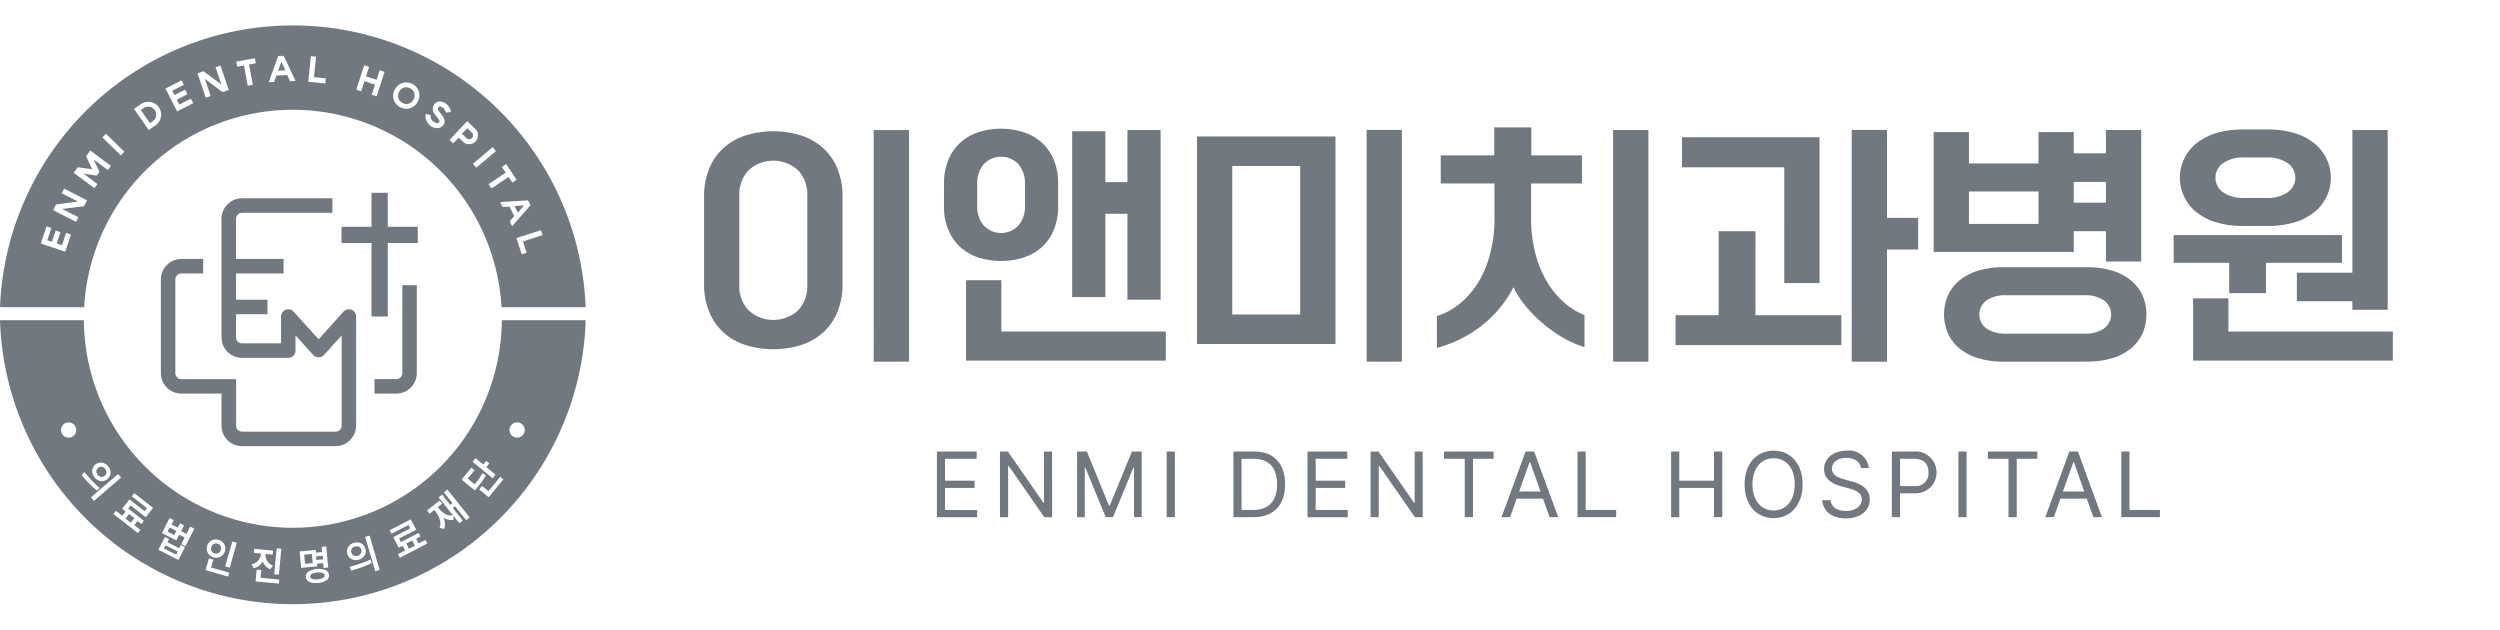 <svg xmlns="http://www.w3.org/2000/svg" xmlns:xlink="http://www.w3.org/1999/xlink" width="254" height="64" viewBox="0 0 254 64">
  <defs>
    <clipPath id="clip-path">
      <rect id="사각형_17681" data-name="사각형 17681" width="254" height="64" transform="translate(208 6045)" fill="#fff" stroke="#707070" stroke-width="1"/>
    </clipPath>
    <clipPath id="clip-path-2">
      <rect id="사각형_20786" data-name="사각형 20786" width="243.113" height="58.778" fill="#72787f"/>
    </clipPath>
  </defs>
  <g id="pooter_logo" transform="translate(-208 -6045)" clip-path="url(#clip-path)">
    <g id="그룹_34394" data-name="그룹 34394" transform="translate(208 6047.611)">
      <g id="그룹_34394-2" data-name="그룹 34394" transform="translate(0 0)" clip-path="url(#clip-path-2)">
        <path id="패스_130318" data-name="패스 130318" d="M19.62,12.2a2.09,2.09,0,0,0-2.088,2.087V26.324a2.089,2.089,0,0,0,2.088,2.087h4.693a.736.736,0,0,0,.737-.736V26.127l1.8,1.991a.759.759,0,0,0,1.094,0l1.8-1.991v9.167a.615.615,0,0,1-.614.614h-9.5a.614.614,0,0,1-.614-.614V30.57H13.457a.614.614,0,0,1-.614-.612V20.45a.614.614,0,0,1,.614-.612h2.213V18.363H13.457a2.089,2.089,0,0,0-2.085,2.087v9.507a2.088,2.088,0,0,0,2.085,2.085h4.075v3.251a2.089,2.089,0,0,0,2.088,2.087h9.5a2.09,2.09,0,0,0,2.088-2.087V24.213a.738.738,0,0,0-1.285-.494L27.4,26.526l-2.535-2.807a.735.735,0,0,0-1.282.494v2.725H19.62a.613.613,0,0,1-.614-.614V23.979h3.2V22.506h-3.2V19.838h4.831V18.363H19.007V14.289a.614.614,0,0,1,.614-.614H28.8V12.2Z" transform="translate(4.972 5.336)" fill="#72787f"/>
        <path id="패스_130319" data-name="패스 130319" d="M29.3,27.271a.613.613,0,0,1-.612.612H26.472v1.475h2.215a2.088,2.088,0,0,0,2.085-2.087V18.346H29.3Z" transform="translate(11.575 8.022)" fill="#72787f"/>
        <path id="패스_130320" data-name="패스 130320" d="M28.842,15.264V11.813H27.191v3.451h-3.05v1.65h3.05v7.469h1.651V16.914h3.05v-1.65Z" transform="translate(10.556 5.166)" fill="#72787f"/>
        <path id="패스_130321" data-name="패스 130321" d="M28.6,5.949a.836.836,0,0,0,.438.1.743.743,0,0,0,.4-.139.948.948,0,0,0,.385-.76.767.767,0,0,0-.122-.4.912.912,0,0,0-.776-.394.749.749,0,0,0-.4.138.883.883,0,0,0-.283.333.9.9,0,0,0-.1.427.74.74,0,0,0,.124.4.834.834,0,0,0,.336.295" transform="translate(12.303 1.904)" fill="#72787f"/>
        <path id="패스_130322" data-name="패스 130322" d="M37.346,12.71l-.973.05.331.671Z" transform="translate(15.904 5.558)" fill="#72787f"/>
        <path id="패스_130323" data-name="패스 130323" d="M33.3,8.361a.371.371,0,0,0,.206-.01.381.381,0,0,0,.175-.106.374.374,0,0,0,.1-.178.4.4,0,0,0-.111-.375L33.2,7.243l-.546.576.471.447a.364.364,0,0,0,.18.095" transform="translate(14.277 3.167)" fill="#72787f"/>
        <path id="패스_130324" data-name="패스 130324" d="M20,2.545l-.344.911.747-.033Z" transform="translate(8.593 1.113)" fill="#72787f"/>
        <path id="패스_130325" data-name="패스 130325" d="M11.171,7.2a.8.8,0,0,0,.27-.321.827.827,0,0,0,.076-.411.793.793,0,0,0-.141-.4.775.775,0,0,0-.323-.27.83.83,0,0,0-.412-.072.784.784,0,0,0-.394.142l-.29.2L10.881,7.4Z" transform="translate(4.354 2.504)" fill="#72787f"/>
        <rect id="사각형_20782" data-name="사각형 20782" width="0.48" height="0.765" transform="translate(17.018 51.408) rotate(-63.098)" fill="#72787f"/>
        <path id="패스_130326" data-name="패스 130326" d="M15.054,37.483a.516.516,0,0,0,.229.135.507.507,0,0,0,.266.007.474.474,0,0,0,.227-.125.515.515,0,0,0,.137-.234.568.568,0,0,0,.013-.285.472.472,0,0,0-.125-.227.529.529,0,0,0-.231-.134.54.54,0,0,0-.266-.01.446.446,0,0,0-.226.128.571.571,0,0,0-.139.247.516.516,0,0,0-.009.272.48.48,0,0,0,.125.226" transform="translate(6.522 16.003)" fill="#72787f"/>
        <rect id="사각형_20783" data-name="사각형 20783" width="0.601" height="0.677" transform="matrix(0.616, -0.788, 0.788, 0.616, 12.75, 50.083)" fill="#72787f"/>
        <path id="패스_130327" data-name="패스 130327" d="M24.984,37.671a.474.474,0,0,0,.229.115.6.6,0,0,0,.279-.016.571.571,0,0,0,.236-.134.468.468,0,0,0,.131-.22.521.521,0,0,0-.144-.5.444.444,0,0,0-.229-.111.6.6,0,0,0-.269.017.616.616,0,0,0-.244.132.446.446,0,0,0-.134.216.5.5,0,0,0,.007.269.488.488,0,0,0,.138.227" transform="translate(10.854 16.092)" fill="#72787f"/>
        <path id="패스_130328" data-name="패스 130328" d="M11.588,37.049l1.252.637L13,37.368l-1.252-.637Z" transform="translate(5.067 16.061)" fill="#72787f"/>
        <path id="패스_130329" data-name="패스 130329" d="M6.954,32.021a.562.562,0,0,0,.22.16.48.48,0,0,0,.254.029.492.492,0,0,0,.239-.115.5.5,0,0,0,.152-.223.446.446,0,0,0,.006-.253.582.582,0,0,0-.128-.237.618.618,0,0,0-.221-.168.443.443,0,0,0-.252-.032.482.482,0,0,0-.241.118.475.475,0,0,0-.149.22.455.455,0,0,0-.009.256.567.567,0,0,0,.129.246" transform="translate(2.978 13.632)" fill="#72787f"/>
        <path id="패스_130330" data-name="패스 130330" d="M21.507,37.417l.086.928.773-.07-.086-.928Z" transform="translate(9.404 16.33)" fill="#72787f"/>
        <path id="패스_130331" data-name="패스 130331" d="M23.024,37.471l-.683.063.034.362.681-.063Z" transform="translate(9.769 16.384)" fill="#72787f"/>
        <path id="패스_130332" data-name="패스 130332" d="M28.719,36.7l.276.533.6-.312-.276-.533Z" transform="translate(12.557 15.909)" fill="#72787f"/>
        <path id="패스_130333" data-name="패스 130333" d="M23.3,38.753a.554.554,0,0,0-.263-.095,1.86,1.86,0,0,0-.4,0,1.819,1.819,0,0,0-.4.075.535.535,0,0,0-.24.141.244.244,0,0,0-.068.194.25.25,0,0,0,.1.185.586.586,0,0,0,.262.1,1.714,1.714,0,0,0,.407,0,1.626,1.626,0,0,0,.394-.079.583.583,0,0,0,.24-.142.261.261,0,0,0,.069-.2.252.252,0,0,0-.1-.18" transform="translate(9.587 16.899)" fill="#72787f"/>
        <path id="패스_130334" data-name="패스 130334" d="M29.754,41.906A21.231,21.231,0,0,1,8.523,20.817H0a29.767,29.767,0,0,0,59.506,0H50.985A21.232,21.232,0,0,1,29.754,41.906m-8.708,1.858a.938.938,0,0,1,.249-.424.878.878,0,0,1,.415-.224.971.971,0,0,1,.492.019.991.991,0,0,1,.428.246.871.871,0,0,1,.236.411.94.94,0,0,1-.014.492.916.916,0,0,1-.249.421.879.879,0,0,1-.417.223.863.863,0,0,1-.21.024.989.989,0,0,1-.285-.042.943.943,0,0,1-.425-.247.885.885,0,0,1-.233-.411.937.937,0,0,1,.013-.487M9.41,35.894a.875.875,0,0,1,1.16-.546,1.047,1.047,0,0,1,.41.3,1.026,1.026,0,0,1,.23.443.881.881,0,0,1-.019.466.916.916,0,0,1-.694.6.75.75,0,0,1-.139.011.884.884,0,0,1-.323-.062,1.1,1.1,0,0,1-.64-.743.872.872,0,0,1,.016-.467m-2.44-3.142a.775.775,0,1,1,.776-.775.775.775,0,0,1-.776.775m1.337,3.83-.017-.02.276-.315.023.027c.28.325.543.619.783.875a8.372,8.372,0,0,0,.727.694l.024.022-.259.272-.022-.017a7.269,7.269,0,0,1-.765-.688c-.244-.252-.5-.538-.772-.849m.936,2.233,2.752-2.371.308.358-2.752,2.37Zm5.565,2.018-1.531-1.2-.25.319L14.617,41.2l-.25.321-.392-.308-.331.425.617.483-.254.326-2.478-1.937.254-.326.645.5.332-.424-.356-.279.253-.323.5-.634,1.534,1.2.241-.308-1.538-1.2.25-.321,1.906,1.489Zm3.32,4.342-2.034-1.033.665-1.308.42.214-.165.325,1.2.608.165-.325.417.211Zm.711-1.393-.42-.214.345-.678-.552-.28-.293.578-1.467-.746.775-1.525.424.216-.221.435.627.318.221-.434.417.211-.3.582.552.28.378-.742.42.213Zm4.338,3.083-2.291-.66.341-1.186.45.128-.229.793,1.843.53Zm.161-.908-.456-.131.727-2.53.456.132Zm2.43.07-.211-.408.039-.009a1.261,1.261,0,0,0,.467-.217,1.181,1.181,0,0,0,.313-.359,1.128,1.128,0,0,0,.137-.441l.007-.073-.72-.068.039-.41,1.906.183-.04.408L27,44.566l-.007.072a1,1,0,0,0,.052.433,1.088,1.088,0,0,0,.24.388,1.27,1.27,0,0,0,.412.287l.036.016-.282.361-.022-.01a1.413,1.413,0,0,1-.494-.365,1.356,1.356,0,0,1-.241-.412,1.515,1.515,0,0,1-.339.4,1.421,1.421,0,0,1-.559.283Zm2.576,1.554-2.374-.226.017-.177,0-.035.095-.986.466.043-.076.789,1.907.181Zm-.01-.91-.473-.046.25-2.632.473.046ZM48.319,34.837l.778.642.3-.368.319.263-.3.369.934.772-.3.364L48.018,35.2ZM30.442,44.312l1.638-.151.026.279.621-.057-.049-.535.469-.043.2,2.143-.47.043-.045-.494-.621.057.024.275-1.638.151Zm2.714,2.939a1.723,1.723,0,0,1-.839.263c-.086.007-.171.012-.25.012a1.473,1.473,0,0,1-.624-.116.591.591,0,0,1-.368-.5.583.583,0,0,1,.272-.553,2.085,2.085,0,0,1,1.712-.157.6.6,0,0,1,.1,1.056m2.119-3.169a.867.867,0,0,1,.241-.4,1.049,1.049,0,0,1,.443-.25,1.031,1.031,0,0,1,.5-.024.877.877,0,0,1,.417.21.916.916,0,0,1,.256.88.876.876,0,0,1-.239.4,1.012,1.012,0,0,1-.434.246,1.1,1.1,0,0,1-.313.047.941.941,0,0,1-.193-.02.889.889,0,0,1-.676-1.088m2.462,1.409a6.988,6.988,0,0,1-.944.411c-.328.116-.7.234-1.092.351l-.026.007-.172-.381.034-.01c.411-.121.789-.239,1.122-.351a8.641,8.641,0,0,0,.933-.374l.03-.014.139.348Zm.384.835L37.1,42.839l.453-.132,1.016,3.488Zm2.5-1.374-.19-.368.727-.377-.247-.477-.4.207-.559-1.079,1.729-.894-.18-.348-1.732.9-.187-.361,2.147-1.111.552,1.065L40.55,43l.187.361,1.794-.928.187.361-.441.229.247.479.7-.361.19.368Zm6.741-3.819-1.13-1.408L46,39.9l1.023,1.276-.349.28-.624-.778.023.431-.027,0a1.385,1.385,0,0,1-.918-.185l-.073-.045c.022.053.042.1.059.157a1.49,1.49,0,0,1,.016.97l-.009.027-.46-.116.011-.032a1.264,1.264,0,0,0,.012-.809,2.547,2.547,0,0,0-.474-.864l-.088-.111-.473.378-.259-.323,1.263-1.012.259.323-.433.346.089.111a2.213,2.213,0,0,0,.688.588,1.157,1.157,0,0,0,.756.126h.009L44.562,38.82l.349-.28.834,1.039.224-.178L45.1,38.311l.356-.286,2.261,2.823Zm.887-3.01L46.9,37.009l1-1.212.319.263-.7.849.707.584c.2-.239.345-.43.444-.569A4.219,4.219,0,0,0,49,36.382l.016-.03.345.221-.013.024A5.177,5.177,0,0,1,49,37.17c-.129.184-.318.425-.561.719ZM52.537,31.2a.775.775,0,1,1-.775.776.776.776,0,0,1,.775-.776m-2.892,7.607-.962-.793.3-.361.644.533,1.2-1.452.315.262Z" transform="translate(0 9.102)" fill="#72787f"/>
        <path id="패스_130335" data-name="패스 130335" d="M29.753,8.543A21.232,21.232,0,0,1,50.951,28.6H59.5A29.772,29.772,0,0,0,0,28.6h8.55a21.233,21.233,0,0,1,21.2-20.058M55.124,21.276l-1.991.644.372,1.15-.5.161-.535-1.653,2.486-.8Zm-1.232-3.03-1.864,2.13-.244-.5.46-.522-.481-.979-.694.046-.247-.5,2.827-.175Zm-2.9-3.9.43-.289L52.49,15.65l-.431.289-.385-.573-1.739,1.168L49.64,16.1l1.741-1.168Zm-.607-1.6-2,1.683-.338-.4,2-1.683Zm-2.1-2.262a.865.865,0,0,1,.246.4A.907.907,0,0,1,47.918,12a.938.938,0,0,1-.259.037.987.987,0,0,1-.2-.023.855.855,0,0,1-.412-.223l-.44-.417-.558.588-.381-.361,1.8-1.9Zm-5.03-1.5.009-.03.5.142-.01.03a.417.417,0,0,0-.007.126.689.689,0,0,0,.049.184.915.915,0,0,0,.145.233.771.771,0,0,0,.21.154c.027.011.06.024.1.037a.664.664,0,0,0,.109.032.375.375,0,0,0,.1,0,.313.313,0,0,0,.086-.026.175.175,0,0,0,.082-.079.171.171,0,0,0,.019-.109.37.37,0,0,0-.066-.148,3.433,3.433,0,0,0-.241-.312l-.118-.147a1.207,1.207,0,0,1-.191-.329,1.083,1.083,0,0,1-.047-.157.934.934,0,0,1-.016-.112.761.761,0,0,1,.083-.368.676.676,0,0,1,.253-.286.718.718,0,0,1,.427-.115.947.947,0,0,1,.414.119,1.522,1.522,0,0,1,.326.25,1.21,1.21,0,0,1,.254.369,1.028,1.028,0,0,1,.092.3l0,.032-.52.053,0-.032a.329.329,0,0,0-.047-.128.726.726,0,0,0-.147-.231.933.933,0,0,0-.206-.161.488.488,0,0,0-.168-.055.255.255,0,0,0-.152.039.182.182,0,0,0-.063.072.214.214,0,0,0-.026.108.367.367,0,0,0,.027.129.752.752,0,0,0,.04.068c.016.024.039.056.066.092l.011.014h0l.109.135a3.545,3.545,0,0,1,.3.421,1.146,1.146,0,0,1,.121.292.658.658,0,0,1,0,.249.647.647,0,0,1-.114.254.771.771,0,0,1-.227.207.9.9,0,0,1-.253.093.809.809,0,0,1-.158.014.918.918,0,0,1-.138-.01,1.482,1.482,0,0,1-.206-.053,1.106,1.106,0,0,1-.171-.073,1.169,1.169,0,0,1-.336-.253,1.448,1.448,0,0,1-.234-.365,1.091,1.091,0,0,1-.091-.377,1.013,1.013,0,0,1,.026-.3M40.105,6.509a1.37,1.37,0,0,1,.453-.523,1.255,1.255,0,0,1,.637-.22,1.375,1.375,0,0,1,1.214.615,1.261,1.261,0,0,1,.2.644A1.437,1.437,0,0,1,42,8.222a1.256,1.256,0,0,1-.638.22l-.08,0a1.4,1.4,0,0,1-1.134-.618,1.239,1.239,0,0,1-.2-.644,1.38,1.38,0,0,1,.154-.674M37,4.02l.5.162-.312.964,1.071.346.312-.963.5.16-.806,2.486-.5-.161L38.1,5.986l-1.071-.348-.333,1.029-.5-.161Zm-5.418-.927.526.052L31.9,5.227l1.2.121-.052.519-1.728-.174Zm-3.311-.01.555-.026,1.2,2.563-.553.024-.295-.63-1.091.049-.236.654-.556.026Zm-2.38.224.093.509-.68.125L25.685,6l-.519.095-.379-2.061-.69.126-.092-.509Zm-5.21,1.324.013.01,1.791,1.327L21.9,4.221l.5-.17.838,2.475-.64.217L20.813,5.4l.592,1.749-.5.17-.838-2.475Zm-2.238.918.236.46-1.177.6.224.438L18.805,6.5l.237.463-1.078.553.257.5,1.177-.6.237.46L18,8.714l-1.19-2.327ZM14.321,7.964a1.289,1.289,0,0,1,.635-.229,1.3,1.3,0,0,1,1.184.556,1.286,1.286,0,0,1,.229.638,1.317,1.317,0,0,1-.121.663,1.267,1.267,0,0,1-.435.517l-.7.49L13.617,8.454Zm-3.559,3.015L12.638,12.8l-.365.375L10.4,11.356Zm-2.854,3.4,1.462.208-.622-1.335.425-.572,2.1,1.559-.315.424L9.531,13.6,10.1,14.86l-.276.371-1.351-.206L9.9,16.081l-.313.421-2.1-1.559ZM6.624,22.96l-2.478-.831.585-1.746.492.165L4.8,21.8l.467.157.385-1.148.494.165-.385,1.148.535.18.421-1.255.49.164Zm1.342-3.505-.24.473L5.4,18.745l.295-.582.016,0,2.208-.3-1.643-.836.239-.471.027.014,2.3,1.17-.306.6-2.213.28Z" transform="translate(0.001 0)" fill="#72787f"/>
        <path id="패스_130336" data-name="패스 130336" d="M66.228,30.1h4.043v.737H67.057v2.228h3V33.8h-3v2.239h3.26v.737H66.228Z" transform="translate(28.958 13.163)" fill="#72787f"/>
        <path id="패스_130337" data-name="패스 130337" d="M75.985,36.773h-.792l-3.61-5.194h-.065v5.194h-.829V30.1h.8l3.61,5.2h.065V30.1h.819Z" transform="translate(30.908 13.163)" fill="#72787f"/>
        <path id="패스_130338" data-name="패스 130338" d="M77.133,30.1l2.246,5.489h.083L81.711,30.1h.995v6.669h-.783V31.734h-.063l-2.073,5.039h-.737l-2.073-5.039h-.055v5.039h-.783V30.1Z" transform="translate(33.292 13.163)" fill="#72787f"/>
        <rect id="사각형_20784" data-name="사각형 20784" width="0.829" height="6.669" transform="translate(118.536 43.267)" fill="#72787f"/>
        <path id="패스_130339" data-name="패스 130339" d="M87.19,36.773V30.1h2.154c1.949,0,3.1,1.248,3.1,3.326s-1.147,3.343-3.178,3.343Zm2.016-.737c1.636,0,2.423-.989,2.423-2.606s-.788-2.588-2.34-2.588H88.018v5.194Z" transform="translate(38.124 13.163)" fill="#72787f"/>
        <path id="패스_130340" data-name="패스 130340" d="M92.428,30.1h4.043v.737H93.257v2.228h3V33.8h-3v2.239h3.261v.737h-4.09Z" transform="translate(40.414 13.163)" fill="#72787f"/>
        <path id="패스_130341" data-name="패스 130341" d="M102.185,36.773h-.792l-3.61-5.194h-.065v5.194h-.829V30.1h.8l3.61,5.2h.065V30.1h.819Z" transform="translate(42.364 13.163)" fill="#72787f"/>
        <path id="패스_130342" data-name="패스 130342" d="M102.082,30.1h5.029v.737H105.02v5.932h-.838V30.841h-2.1Z" transform="translate(44.635 13.163)" fill="#72787f"/>
        <path id="패스_130343" data-name="패스 130343" d="M106.145,36.771l2.44-6.667h.875l2.442,6.667h-.875l-.668-1.878H107.68l-.668,1.878Zm3.961-2.606-1.059-2.984h-.055l-1.059,2.984Z" transform="translate(46.412 13.163)" fill="#72787f"/>
        <path id="패스_130344" data-name="패스 130344" d="M111.517,30.1h.829v5.932h3.094v.737h-3.924Z" transform="translate(48.76 13.163)" fill="#72787f"/>
        <path id="패스_130345" data-name="패스 130345" d="M118.133,30.1h.829v2.965h3.527V30.1h.839v6.669h-.839V33.8h-3.527v2.977h-.829Z" transform="translate(51.653 13.163)" fill="#72787f"/>
        <path id="패스_130346" data-name="패스 130346" d="M126.274,36.893c-1.713,0-2.952-1.318-2.948-3.428s1.235-3.425,2.948-3.425,2.952,1.317,2.948,3.425-1.239,3.428-2.948,3.428m0-.775c1.207,0,2.141-.934,2.147-2.653s-.94-2.652-2.147-2.652-2.142.93-2.146,2.652.94,2.649,2.146,2.653" transform="translate(53.924 13.135)" fill="#72787f"/>
        <path id="패스_130347" data-name="패스 130347" d="M131.264,30.776c-.884,0-1.46.46-1.465,1.1,0,.7.783.963,1.289,1.087l.664.184c.713.184,1.889.6,1.889,1.843,0,1.088-.875,1.929-2.423,1.933-1.437,0-2.325-.744-2.4-1.851h.848c.069.747.765,1.1,1.557,1.1.921,0,1.613-.469,1.613-1.2,0-.65-.618-.9-1.318-1.1l-.819-.22c-1.046-.3-1.7-.839-1.695-1.742-.006-1.128,1-1.87,2.294-1.87a2.022,2.022,0,0,1,2.255,1.769h-.811c-.068-.654-.675-1.032-1.473-1.032" transform="translate(56.324 13.135)" fill="#72787f"/>
        <path id="패스_130348" data-name="패스 130348" d="M133.738,30.1H136a2.128,2.128,0,1,1,.009,4.246h-1.446v2.422h-.829Zm2.238,3.508a1.3,1.3,0,0,0,1.483-1.391c0-.8-.42-1.381-1.492-1.381h-1.4v2.772Z" transform="translate(58.477 13.163)" fill="#72787f"/>
        <rect id="사각형_20785" data-name="사각형 20785" width="0.829" height="6.669" transform="translate(198.975 43.267)" fill="#72787f"/>
        <path id="패스_130349" data-name="패스 130349" d="M140.521,30.1h5.029v.737h-2.091v5.932h-.838V30.841h-2.1Z" transform="translate(61.443 13.163)" fill="#72787f"/>
        <path id="패스_130350" data-name="패스 130350" d="M144.584,36.771l2.44-6.667h.875l2.442,6.667h-.875l-.668-1.878h-2.679l-.668,1.878Zm3.961-2.606-1.059-2.984h-.055l-1.059,2.984Z" transform="translate(63.219 13.163)" fill="#72787f"/>
        <path id="패스_130351" data-name="패스 130351" d="M149.956,30.1h.829v5.932h3.094v.737h-3.924Z" transform="translate(65.568 13.163)" fill="#72787f"/>
        <path id="패스_130352" data-name="패스 130352" d="M49.77,14.173a7.485,7.485,0,0,1,.5-2.82,5.743,5.743,0,0,1,1.424-2.1,6.168,6.168,0,0,1,2.226-1.305,9.54,9.54,0,0,1,5.772,0A6.174,6.174,0,0,1,61.92,9.257a5.758,5.758,0,0,1,1.423,2.1,7.485,7.485,0,0,1,.5,2.82v8.8a7.474,7.474,0,0,1-.5,2.82,5.733,5.733,0,0,1-1.423,2.1A6.153,6.153,0,0,1,59.693,29.2a9.511,9.511,0,0,1-5.772,0,6.147,6.147,0,0,1-2.226-1.305,5.719,5.719,0,0,1-1.424-2.1,7.475,7.475,0,0,1-.5-2.82Zm10.49-.1a3.614,3.614,0,0,0-.936-2.609,3.735,3.735,0,0,0-5.035,0,3.608,3.608,0,0,0-.936,2.609v9.013a3.612,3.612,0,0,0,.936,2.61,3.735,3.735,0,0,0,5.035,0,3.618,3.618,0,0,0,.936-2.61Zm6.746-6.695h3.585V30.909H67.007Z" transform="translate(21.762 3.224)" fill="#72787f"/>
        <path id="패스_130353" data-name="패스 130353" d="M66.733,12.844a6.152,6.152,0,0,1,.421-2.347,4.955,4.955,0,0,1,1.173-1.739,5.118,5.118,0,0,1,1.82-1.094,7.564,7.564,0,0,1,4.757,0,5.082,5.082,0,0,1,1.831,1.094A4.917,4.917,0,0,1,77.908,10.5a6.125,6.125,0,0,1,.423,2.347v2.318a6.128,6.128,0,0,1-.423,2.346,4.936,4.936,0,0,1-1.173,1.741A5.059,5.059,0,0,1,74.9,20.34a7.591,7.591,0,0,1-4.757,0,5.1,5.1,0,0,1-1.82-1.092,4.974,4.974,0,0,1-1.173-1.741,6.155,6.155,0,0,1-.421-2.346Zm2.241,9.829h3.584v5.219H89.268v2.952H68.974Zm1.134-7.538a2.916,2.916,0,0,0,.658,1.978,2.424,2.424,0,0,0,3.531,0,2.917,2.917,0,0,0,.66-1.978V12.868a2.921,2.921,0,0,0-.66-1.976,2.421,2.421,0,0,0-3.531,0,2.92,2.92,0,0,0-.658,1.976Zm9.645-7.59h3.375v5.167h2.239v-5.3H88.74V24.649H85.367V15.926H83.128v8.46H79.753Z" transform="translate(29.179 3.183)" fill="#72787f"/>
        <path id="패스_130354" data-name="패스 130354" d="M84.613,8.033H98.688V29.117H84.613Zm10.489,3H88.2V26.113H95.1Zm6.748-3.664h3.585V30.909H101.85Z" transform="translate(36.997 3.224)" fill="#72787f"/>
        <path id="패스_130355" data-name="패스 130355" d="M101.576,26.35a6.779,6.779,0,0,0,2.371-1.291,8.6,8.6,0,0,0,1.858-2.175A10.7,10.7,0,0,0,107,19.96a14.246,14.246,0,0,0,.423-3.546V12.883h-5.456V10.036H107.4V7.189h3.77v2.847h5.14v2.847h-5.167v3.531a14.44,14.44,0,0,0,.356,3.255,11.176,11.176,0,0,0,1.055,2.833,9.043,9.043,0,0,0,1.7,2.254,7.545,7.545,0,0,0,2.32,1.516v3.241a10.326,10.326,0,0,1-2.121-.923,14.115,14.115,0,0,1-3.809-3.189,9.689,9.689,0,0,1-1.291-1.976,11.64,11.64,0,0,1-1.45,2.189,11.99,11.99,0,0,1-1.858,1.778,12.8,12.8,0,0,1-4.467,2.2Zm17.9-18.9h3.584V30.99h-3.584Z" transform="translate(44.414 3.144)" fill="#72787f"/>
        <path id="패스_130356" data-name="패스 130356" d="M118.447,26.192h4.375v-8.54h3.743v8.54h8.724v3.03H118.447Zm11.044-15.024H119.105V8.112h13.97V22.923h-3.585Zm6.853-3.8h3.585v8.935h3.162v3.215h-3.162V30.909h-3.585Z" transform="translate(51.791 3.224)" fill="#72787f"/>
        <path id="패스_130357" data-name="패스 130357" d="M136.694,7.583h3.583v3.191h7.064V7.583h3.584V9.744h3.268V7.373h3.585V20.737h-3.585V17.652h-3.268v2.108H136.694Zm7.116,23.327a8.914,8.914,0,0,1-2.518-.329,5.506,5.506,0,0,1-1.91-.963A4.264,4.264,0,0,1,138.17,28.1a4.9,4.9,0,0,1,0-3.98,4.294,4.294,0,0,1,1.212-1.516,5.529,5.529,0,0,1,1.91-.962,8.914,8.914,0,0,1,2.518-.329h8.434a8.9,8.9,0,0,1,2.517.329,5.523,5.523,0,0,1,1.912.962,4.293,4.293,0,0,1,1.212,1.516,4.9,4.9,0,0,1,0,3.98,4.263,4.263,0,0,1-1.212,1.515,5.5,5.5,0,0,1-1.912.963,8.9,8.9,0,0,1-2.517.329Zm3.531-17.29h-7.064v3.294h7.064Zm4.693,14.443a3.348,3.348,0,0,0,1.949-.513,1.766,1.766,0,0,0,0-2.873,3.348,3.348,0,0,0-1.949-.515H144.02a3.356,3.356,0,0,0-1.95.515,1.768,1.768,0,0,0,0,2.873,3.356,3.356,0,0,0,1.95.513Zm2.16-15.417h-3.268v2.108h3.268Z" transform="translate(59.769 3.224)" fill="#72787f"/>
        <path id="패스_130358" data-name="패스 130358" d="M153.657,18.062h17.1v2.821h-7.722v3.083H159.3V20.883h-5.64Zm7.063-.923a9.367,9.367,0,0,1-2.689-.355,5.942,5.942,0,0,1-2.015-1.015,4.474,4.474,0,0,1,0-7.063,5.944,5.944,0,0,1,2.015-1.016,9.367,9.367,0,0,1,2.689-.355H163.2a9.349,9.349,0,0,1,2.688.355A5.938,5.938,0,0,1,167.9,8.707a4.475,4.475,0,0,1,0,7.063,5.936,5.936,0,0,1-2.016,1.015,9.35,9.35,0,0,1-2.688.355Zm-5.086,7.353h3.584v3.375h16.709v2.952H155.633Zm7.485-10.2a3.537,3.537,0,0,0,2.108-.568,1.8,1.8,0,0,0,0-2.978,3.547,3.547,0,0,0-2.108-.566H160.8a3.544,3.544,0,0,0-2.108.566,1.8,1.8,0,0,0,0,2.978,3.534,3.534,0,0,0,2.108.568Zm3.057,7.59h5.64V7.388H175.4V25.654h-3.585v-.87h-5.64Z" transform="translate(67.186 3.208)" fill="#72787f"/>
      </g>
    </g>
  </g>
</svg>
